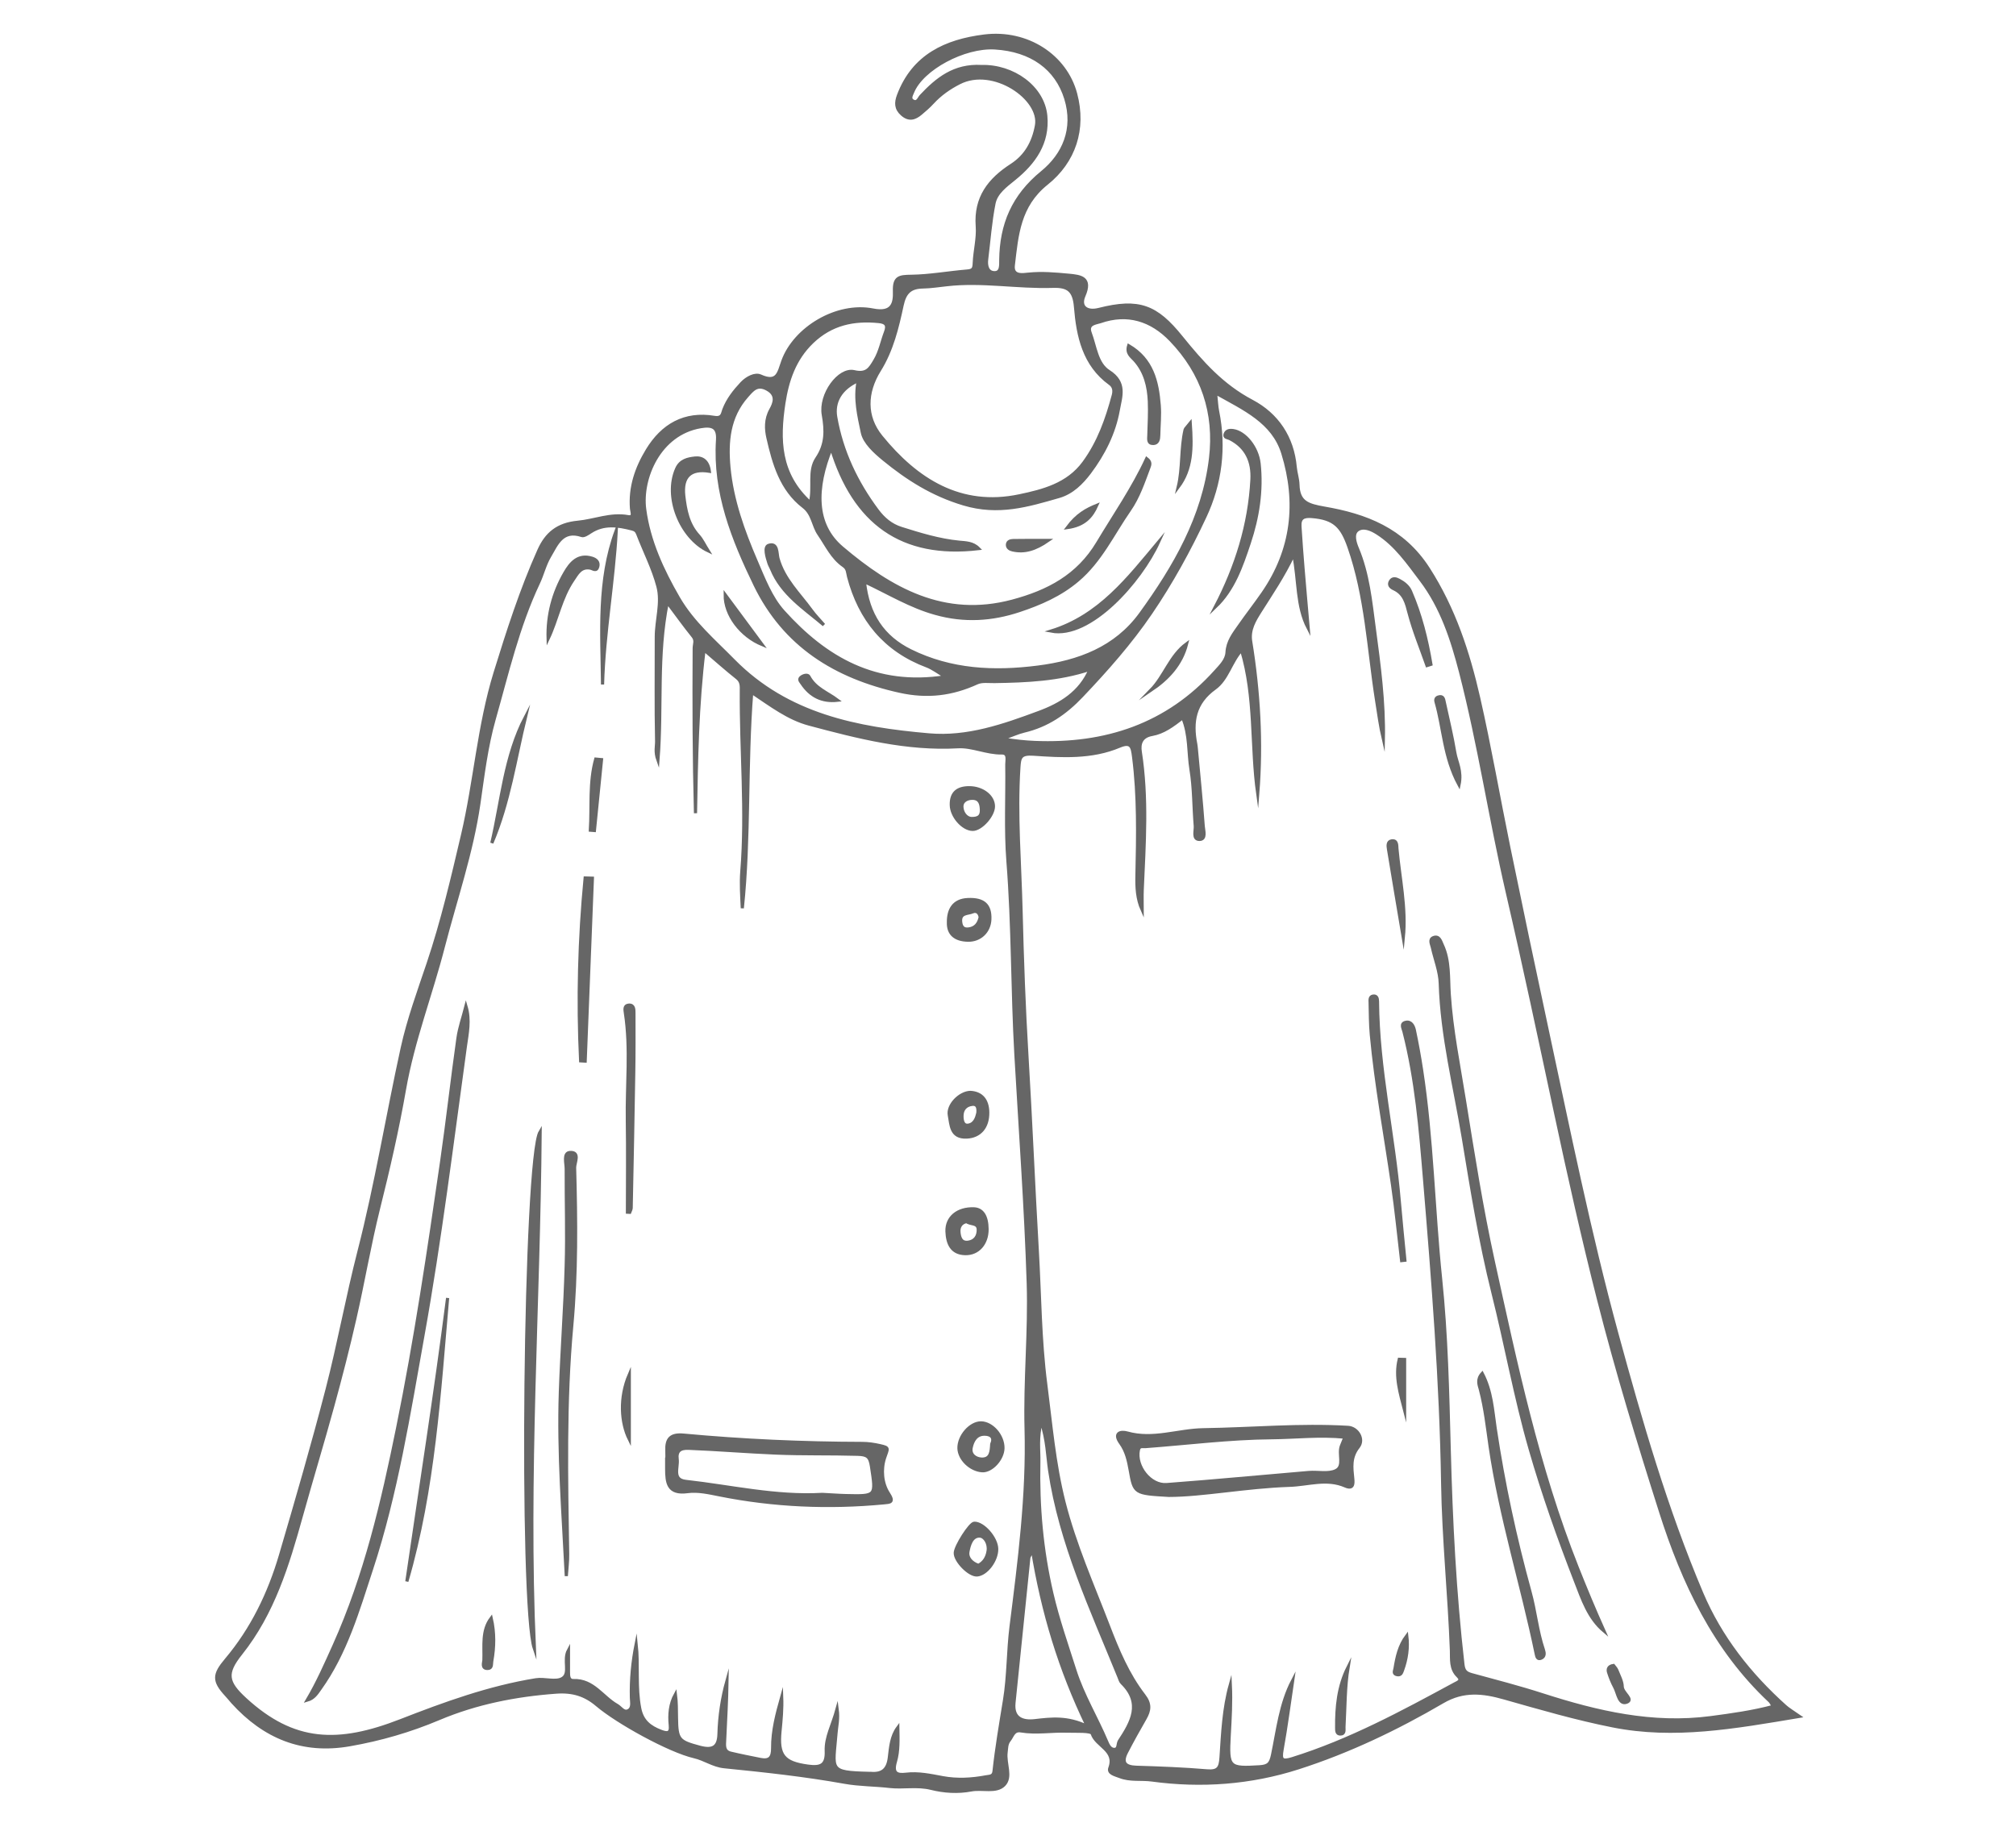 <?xml version="1.0" encoding="utf-8"?>
<!-- Generator: Adobe Illustrator 16.0.0, SVG Export Plug-In . SVG Version: 6.00 Build 0)  -->
<!DOCTYPE svg PUBLIC "-//W3C//DTD SVG 1.1//EN" "http://www.w3.org/Graphics/SVG/1.1/DTD/svg11.dtd">
<svg version="1.1" id="Calque_1" xmlns="http://www.w3.org/2000/svg" xmlns:xlink="http://www.w3.org/1999/xlink" x="0px" y="0px"
	 width="160px" height="145px" viewBox="0 0 160 145" enable-background="new 0 0 160 145" xml:space="preserve">
<g opacity="0.6">
	<path stroke="#000000" stroke-width="0.25" stroke-miterlimit="10" d="M142.805,136.242c-5.194,0.871-9.928,1.719-14.795,0.756
		c-2.924-0.579-5.773-1.411-8.633-2.221c-1.675-0.476-3.22-0.657-4.873,0.308c-3.64,2.128-7.451,3.954-11.473,5.243
		c-3.771,1.208-7.68,1.497-11.617,0.963c-0.847-0.115-1.718,0.052-2.541-0.271c-0.355-0.14-0.943-0.252-0.79-0.676
		c0.525-1.424-1.079-1.729-1.399-2.727c-0.082-0.256-1.291-0.18-1.984-0.202c-1.227-0.046-2.454,0.185-3.682-0.021
		c-0.583-0.097-0.66,0.435-0.915,0.744c-0.235,0.291-0.211,0.633-0.255,0.971c-0.111,0.875,0.464,1.941-0.168,2.576
		c-0.617,0.619-1.721,0.229-2.601,0.396c-1.055,0.198-2.127,0.136-3.186-0.127c-1.083-0.272-2.224-0.032-3.259-0.147
		c-1.197-0.141-2.419-0.123-3.606-0.337c-3.167-0.569-6.362-0.913-9.561-1.233c-0.87-0.09-1.542-0.602-2.367-0.793
		c-2.005-0.465-6.118-2.75-7.714-4.108c-0.941-0.799-1.923-1.115-3.243-1.019c-3.227,0.234-6.352,0.854-9.31,2.102
		c-2.294,0.969-4.633,1.645-7.076,2.073c-3.763,0.661-6.787-0.609-9.292-3.367c-0.172-0.188-0.327-0.396-0.502-0.579
		c-1.049-1.133-0.993-1.632-0.01-2.799c2.058-2.439,3.422-5.271,4.315-8.313c1.284-4.373,2.556-8.754,3.698-13.162
		c0.938-3.629,1.601-7.332,2.534-10.961c1.37-5.332,2.247-10.767,3.426-16.136c0.501-2.278,1.316-4.493,2.062-6.711
		c1.123-3.344,1.923-6.775,2.726-10.195c0.998-4.262,1.285-8.671,2.586-12.883c1.014-3.285,2.064-6.558,3.469-9.7
		c0.586-1.311,1.468-2.079,3.098-2.231c1.313-0.123,2.584-0.696,3.978-0.444c0.518,0.093,0.292-0.389,0.274-0.642
		c-0.134-1.693,0.391-3.218,1.247-4.627c1.207-1.994,2.968-3.007,5.332-2.61c0.648,0.106,0.635-0.322,0.748-0.61
		c0.312-0.816,0.833-1.472,1.419-2.099c0.421-0.449,1.067-0.767,1.486-0.579c1.371,0.62,1.452-0.273,1.781-1.181
		c0.946-2.609,4.288-4.62,7.154-4.053c1.568,0.311,1.731-0.558,1.702-1.484c-0.039-1.121,0.375-1.183,1.318-1.194
		c1.489-0.019,2.978-0.297,4.468-0.419c0.46-0.037,0.531-0.199,0.547-0.63c0.039-0.978,0.312-1.963,0.24-2.927
		c-0.167-2.264,0.947-3.697,2.726-4.845c1.122-0.725,1.73-1.802,1.973-3.15c0.386-2.133-3.429-4.768-6.123-3.389
		c-0.798,0.406-1.517,0.91-2.128,1.574c-0.286,0.311-0.61,0.594-0.937,0.866c-0.464,0.391-0.928,0.545-1.474,0.064
		c-0.515-0.449-0.503-0.938-0.292-1.5c1.181-3.15,3.748-4.333,6.817-4.715c3.405-0.422,6.445,1.583,7.243,4.58
		c0.748,2.814-0.117,5.382-2.299,7.125c-2.21,1.769-2.36,4.1-2.645,6.487c-0.11,0.917,0.774,0.752,1.202,0.71
		c1.077-0.11,2.136-0.014,3.195,0.085c0.942,0.087,1.829,0.192,1.207,1.625c-0.384,0.888,0.228,1.334,1.187,1.091
		c3.186-0.808,4.557-0.258,6.532,2.19c1.647,2.037,3.255,3.851,5.608,5.092c2.003,1.057,3.234,2.873,3.443,5.24
		c0.045,0.467,0.205,0.927,0.217,1.392c0.037,1.397,0.789,1.627,2.088,1.855c3.279,0.568,6.238,1.673,8.252,4.802
		c2.053,3.197,3.176,6.656,3.998,10.254c0.896,3.937,1.582,7.92,2.394,11.875c0.987,4.796,1.991,9.591,3.021,14.38
		c1.736,8.082,3.367,16.187,5.543,24.176c1.908,7.004,3.914,13.965,6.75,20.654c1.482,3.496,3.805,6.447,6.635,8.981
		C141.948,135.684,142.251,135.854,142.805,136.242z M66.44,135.648c0.107,0.811-0.046,1.348-0.086,1.894
		c-0.235,2.956-0.664,3.147,2.604,3.224c0.043,0,0.086-0.007,0.126-0.002c0.934,0.09,1.387-0.295,1.5-1.261
		c0.096-0.81,0.156-1.673,0.672-2.37c0.017,0.918,0.057,1.846-0.188,2.688c-0.269,0.916,0.078,1.105,0.827,1.016
		c1.001-0.121,1.956,0.091,2.922,0.271c1.145,0.211,2.293,0.148,3.435-0.066c0.284-0.053,0.594-0.012,0.64-0.449
		c0.202-1.884,0.526-3.75,0.829-5.617c0.317-1.929,0.278-3.912,0.522-5.857c0.658-5.215,1.333-10.414,1.194-15.699
		c-0.103-3.854,0.292-7.725,0.17-11.572c-0.194-6.046-0.634-12.084-0.979-18.125c-0.291-5.113-0.226-10.238-0.632-15.351
		c-0.199-2.55-0.055-5.125-0.091-7.688c-0.005-0.333,0.174-0.926-0.396-0.916c-1.199,0.023-2.346-0.556-3.466-0.493
		c-4.085,0.233-7.948-0.765-11.821-1.798c-1.656-0.441-3.003-1.479-4.563-2.519c-0.457,5.851-0.159,11.515-0.746,17.135
		c-0.046-0.982-0.114-1.969-0.036-2.946c0.383-4.77-0.075-9.537-0.042-14.303c0.004-0.381,0.035-0.743-0.34-1.039
		c-0.845-0.67-1.652-1.393-2.618-2.217c-0.543,4.443-0.604,8.702-0.679,12.962c-0.118-4.372-0.13-8.736-0.102-13.099
		c0.004-0.33,0.17-0.614-0.095-0.941c-0.657-0.813-1.265-1.662-2.041-2.697c-0.854,4.235-0.41,8.273-0.741,12.531
		c-0.242-0.676-0.098-1.112-0.106-1.512c-0.062-2.754-0.019-5.508-0.026-8.261c-0.002-1.348,0.474-2.719,0.131-4.022
		c-0.375-1.43-1.073-2.772-1.604-4.164c-0.092-0.233-0.204-0.334-0.433-0.392c-1.137-0.294-2.256-0.468-3.326,0.238
		c-0.208,0.135-0.501,0.337-0.678,0.279c-1.563-0.521-2,0.712-2.561,1.656c-0.386,0.654-0.561,1.432-0.891,2.125
		c-1.627,3.447-2.471,7.144-3.503,10.784c-0.626,2.208-0.892,4.473-1.22,6.738c-0.563,3.871-1.846,7.575-2.822,11.35
		c-0.974,3.782-2.4,7.433-3.079,11.312c-0.553,3.168-1.275,6.314-2.058,9.443c-0.72,2.885-1.213,5.828-1.876,8.732
		c-0.527,2.319-1.121,4.627-1.75,6.922c-0.805,2.938-1.694,5.857-2.511,8.794c-1.076,3.864-2.229,7.68-4.795,10.899
		c-1.236,1.553-1.137,2.252,0.361,3.623c3.837,3.518,7.351,3.635,12.331,1.694c3.504-1.367,7.005-2.64,10.722-3.244
		c0.7-0.114,1.583,0.216,2.112-0.104c0.666-0.401,0.049-1.441,0.48-2.248c0,0.658,0,1.197-0.001,1.736
		c0,0.309,0.006,0.692,0.4,0.678c1.573-0.06,2.3,1.319,3.454,1.969c0.286,0.16,0.521,0.589,0.869,0.433
		c0.416-0.188,0.279-0.687,0.272-1.038c-0.038-1.443,0.101-2.861,0.38-4.271c0.182,1.706-0.051,3.417,0.28,5.118
		c0.2,1.014,0.812,1.481,1.678,1.813c0.502,0.192,0.815,0.206,0.747-0.481c-0.086-0.848-0.019-1.68,0.41-2.461
		c0.081,0.623,0.075,1.246,0.083,1.867c0.022,1.766,0.175,1.891,1.854,2.344c1.018,0.272,1.49,0.006,1.518-1.051
		c0.039-1.436,0.252-2.852,0.639-4.242c-0.025,1.574-0.115,3.142-0.187,4.711c-0.019,0.42-0.102,0.912,0.475,1.051
		c0.786,0.188,1.58,0.344,2.373,0.502c0.718,0.141,0.963-0.154,0.959-0.895c-0.012-1.392,0.346-2.732,0.72-4.063
		c0.036,0.909-0.045,1.803-0.133,2.69c-0.199,1.963,0.299,2.535,2.216,2.797c1.021,0.14,1.496-0.059,1.452-1.209
		C65.529,137.917,66.083,136.952,66.44,135.648z M102.592,133.395c-0.274,1.832-0.512,3.672-0.841,5.494
		c-0.147,0.822,0.005,0.959,0.812,0.711c4.555-1.42,8.716-3.674,12.881-5.931c0.255-0.137,0.641-0.258,0.265-0.621
		c-0.602-0.577-0.493-1.338-0.516-2.026c-0.164-4.435-0.627-8.848-0.697-13.291c-0.127-8.082-0.772-16.139-1.442-24.188
		c-0.324-3.913-0.649-7.835-1.629-11.662c-0.074-0.286-0.289-0.634,0.146-0.731c0.413-0.096,0.607,0.289,0.678,0.613
		c0.219,1.039,0.41,2.086,0.57,3.133c0.845,5.496,0.938,11.059,1.511,16.576c0.47,4.512,0.568,9.043,0.687,13.567
		c0.147,5.704,0.434,11.392,1.086,17.063c0.059,0.531,0.233,0.701,0.688,0.828c1.889,0.516,3.789,1.006,5.651,1.607
		c4.334,1.396,8.702,2.414,13.313,1.809c1.662-0.219,3.313-0.447,4.984-0.891c-0.137-0.215-0.186-0.34-0.277-0.426
		c-4.406-4.133-6.877-9.393-8.666-15.021c-1.771-5.568-3.473-11.156-4.916-16.824c-1.25-4.91-2.351-9.847-3.41-14.8
		c-1.256-5.873-2.498-11.752-3.854-17.604c-1.333-5.774-2.207-11.651-3.688-17.4c-0.679-2.622-1.498-5.159-3.146-7.335
		c-1.029-1.358-2.003-2.792-3.483-3.732c-0.478-0.304-1.106-0.579-1.563-0.242c-0.428,0.32-0.189,1.032-0.02,1.437
		c0.862,2.044,1.064,4.214,1.352,6.362c0.391,2.919,0.785,5.846,0.723,8.813c-0.24-1.032-0.377-2.077-0.542-3.115
		c-0.641-4.07-0.81-8.218-2.19-12.159c-0.57-1.622-1.156-2.262-2.938-2.408c-0.67-0.057-0.994,0.112-0.95,0.793
		c0.069,1.106,0.152,2.212,0.243,3.314c0.129,1.586,0.272,3.17,0.41,4.757c-0.917-1.774-0.729-3.744-1.151-5.856
		c-0.837,1.756-1.779,3.123-2.664,4.529c-0.438,0.696-0.9,1.44-0.75,2.371c0.647,3.997,0.885,8.014,0.561,12.104
		c-0.533-3.793-0.146-7.651-1.285-11.417c-0.861,0.963-1.125,2.32-2.118,3.033c-1.62,1.162-1.864,2.669-1.516,4.44
		c0.022,0.125,0.036,0.253,0.047,0.381c0.188,2.038,0.396,4.077,0.545,6.117c0.026,0.367,0.248,1.06-0.295,1.065
		c-0.558,0.005-0.304-0.687-0.335-1.071c-0.126-1.49-0.098-3.002-0.338-4.47c-0.221-1.345-0.084-2.763-0.66-4.123
		c-0.787,0.629-1.546,1.175-2.422,1.328c-0.906,0.157-1.039,0.779-0.946,1.378c0.569,3.65,0.317,7.302,0.155,10.955
		c-0.022,0.536-0.001,1.073-0.001,1.608c-0.405-0.904-0.438-1.817-0.417-2.74c0.068-3.155,0.134-6.308-0.27-9.452
		c-0.099-0.742-0.173-1.212-1.125-0.81c-2.193,0.923-4.533,0.786-6.822,0.629c-1.022-0.068-1.104,0.242-1.154,1.061
		c-0.244,3.784,0.081,7.563,0.173,11.334c0.094,3.851,0.234,7.716,0.467,11.565c0.309,5.121,0.52,10.246,0.817,15.367
		c0.209,3.57,0.215,7.156,0.678,10.711c0.403,3.115,0.663,6.248,1.439,9.318c0.863,3.399,2.277,6.58,3.527,9.831
		c0.742,1.937,1.549,3.866,2.823,5.519c0.537,0.691,0.457,1.197,0.091,1.84c-0.507,0.888-1.01,1.777-1.477,2.688
		c-0.414,0.81-0.119,1.155,0.781,1.184c1.875,0.057,3.748,0.127,5.617,0.285c0.889,0.074,1.055-0.248,1.107-1.058
		c0.128-1.938,0.21-3.888,0.74-5.782c0.066,1.355-0.014,2.701-0.09,4.045c-0.142,2.537-0.03,2.623,2.418,2.472
		c0.678-0.046,0.873-0.238,1.02-0.94C101.41,137.313,101.623,135.254,102.592,133.395z M68.605,46.173
		c0.276,2.622,1.477,4.406,3.662,5.484c3.213,1.583,6.606,1.744,10.098,1.299c3.263-0.414,6.187-1.51,8.166-4.24
		c2.692-3.714,4.987-7.657,5.544-12.335c0.43-3.605-0.637-6.777-3.154-9.392c-1.541-1.6-3.438-2.211-5.604-1.452
		c-0.315,0.109-1.077,0.141-0.796,0.89c0.404,1.068,0.514,2.444,1.472,3.053c1.394,0.886,0.956,1.973,0.759,3.07
		c-0.33,1.84-1.167,3.484-2.273,4.959c-0.625,0.826-1.385,1.596-2.439,1.9c-2.471,0.711-4.795,1.419-7.56,0.592
		c-2.487-0.744-4.465-2.007-6.364-3.563c-0.689-0.568-1.514-1.315-1.676-2.103c-0.271-1.313-0.618-2.664-0.324-4.126
		c-1.396,0.614-1.997,1.7-1.79,2.895c0.479,2.747,1.642,5.182,3.293,7.402c0.494,0.664,1.094,1.184,1.906,1.438
		c1.506,0.475,3.009,0.938,4.597,1.094c0.507,0.052,1.085,0.036,1.548,0.51c-6.094,0.709-9.876-2.035-11.694-7.986
		c-1.306,3.205-1.33,6.077,0.844,7.917c3.87,3.283,8.101,5.688,13.526,4.24c2.821-0.754,5.19-1.984,6.77-4.617
		c1.322-2.21,2.795-4.328,3.891-6.696c0.344,0.264,0.262,0.481,0.166,0.732c-0.435,1.153-0.828,2.337-1.533,3.348
		c-1.318,1.896-2.289,4.033-4.123,5.579c-1.381,1.167-2.978,1.854-4.62,2.401c-2.165,0.718-4.357,0.868-6.658,0.222
		C72.266,48.141,70.573,47.097,68.605,46.173z M75.157,22.597c-0.636,0.065-1.271,0.171-1.908,0.182
		c-0.995,0.016-1.437,0.429-1.655,1.458c-0.38,1.773-0.81,3.56-1.792,5.14c-1.111,1.783-1.162,3.691,0.125,5.277
		c2.801,3.447,6.305,5.689,10.98,4.704c1.865-0.393,3.83-0.885,5.11-2.63c1.187-1.619,1.83-3.45,2.34-5.349
		c0.086-0.325,0.078-0.68-0.26-0.924c-2.074-1.499-2.551-3.781-2.739-6.081c-0.107-1.32-0.587-1.686-1.8-1.646
		C80.759,22.821,77.966,22.278,75.157,22.597z M86.523,53.123c-2.504,0.83-5.046,0.937-7.598,0.977
		c-0.467,0.007-0.987-0.075-1.383,0.104c-1.981,0.906-3.93,1.152-6.127,0.667c-5.124-1.132-9.16-3.645-11.487-8.439
		c-1.753-3.616-3.249-7.343-2.98-11.502c0.066-1.026-0.404-1.22-1.341-1.061c-3.303,0.558-4.758,4.114-4.444,6.54
		c0.331,2.53,1.402,4.849,2.684,7.062c1.133,1.953,2.823,3.388,4.373,4.966c4.281,4.342,9.804,5.401,15.513,5.897
		c3.052,0.266,5.914-0.737,8.724-1.781C84.186,55.913,85.727,54.985,86.523,53.123z M96.473,31.189
		c0.074,0.693,0.084,1.077,0.16,1.447c0.588,2.905,0.226,5.751-1.004,8.377c-1.24,2.651-2.666,5.251-4.313,7.666
		c-1.596,2.343-3.49,4.485-5.462,6.561c-1.321,1.394-2.744,2.357-4.579,2.793c-0.5,0.119-0.974,0.342-1.767,0.629
		c0.711,0.093,1.084,0.149,1.46,0.188c0.382,0.04,0.764,0.07,1.146,0.085c5.611,0.233,10.512-1.361,14.354-5.634
		c0.396-0.441,0.879-0.902,0.914-1.512c0.045-0.861,0.527-1.47,0.976-2.112c0.608-0.874,1.268-1.713,1.872-2.588
		c2.377-3.438,2.791-7.201,1.582-11.113C101.041,33.485,98.768,32.475,96.473,31.189z M75.044,53.719
		c-0.618-0.364-1.022-0.683-1.48-0.856c-3.344-1.255-5.326-3.702-6.218-7.09c-0.086-0.328-0.053-0.633-0.393-0.864
		c-0.908-0.622-1.348-1.621-1.951-2.496c-0.482-0.696-0.479-1.616-1.231-2.193c-1.774-1.363-2.354-3.412-2.82-5.455
		c-0.162-0.695-0.2-1.48,0.219-2.233c0.277-0.496,0.563-1.175-0.282-1.637c-0.806-0.446-1.182,0.075-1.608,0.552
		c-1.451,1.633-1.614,3.619-1.428,5.645c0.244,2.602,1.125,5.05,2.148,7.428c0.602,1.4,1.176,2.922,2.168,4.021
		C65.495,52.236,69.49,54.595,75.044,53.719z M82.635,112.833c-0.333,1.292-0.168,2.267-0.188,3.222
		c-0.076,3.514,0.23,6.993,1.03,10.418c0.482,2.074,1.186,4.084,1.832,6.114c0.633,1.985,1.716,3.752,2.517,5.649
		c0.117,0.281,0.267,0.604,0.575,0.629c0.412,0.027,0.289-0.44,0.436-0.664c0.977-1.486,1.854-3.001,0.203-4.617
		c-0.115-0.111-0.163-0.299-0.227-0.456c-2.174-5.356-4.648-10.604-5.508-16.413C83.133,115.544,83.124,114.313,82.635,112.833z
		 M64.315,39.906c0.303-1.277-0.16-2.525,0.511-3.519c0.751-1.109,0.738-2.197,0.516-3.461c-0.283-1.606,1.242-3.702,2.446-3.422
		c0.995,0.234,1.256-0.232,1.646-0.888c0.424-0.708,0.558-1.503,0.843-2.247c0.223-0.581,0.021-0.789-0.526-0.845
		c-1.995-0.201-3.778,0.173-5.296,1.629c-1.404,1.35-1.968,3.044-2.246,4.867C61.777,34.875,61.81,37.637,64.315,39.906z
		 M77.884,5.279c2.515-0.071,4.902,1.641,5.115,3.917c0.202,2.148-0.914,3.721-2.512,5.008c-0.667,0.542-1.43,1.088-1.599,1.942
		c-0.292,1.46-0.396,2.956-0.581,4.439c-0.064,0.518,0.061,1.054,0.62,1.061c0.553,0.007,0.493-0.604,0.499-0.998
		c0.031-2.829,0.982-5.09,3.284-6.968c1.712-1.396,2.617-3.443,1.878-5.853c-0.736-2.394-2.721-3.848-5.631-4.023
		c-2.439-0.145-5.776,1.649-6.526,3.504C72.334,7.546,72.158,7.828,72.429,8c0.383,0.241,0.493-0.192,0.674-0.385
		C74.36,6.278,75.724,5.159,77.884,5.279z M86.303,137.043c-2.205-4.572-3.543-9.037-4.358-13.979
		c-0.223,0.441-0.285,0.518-0.292,0.597c-0.396,3.835-0.79,7.67-1.179,11.507c-0.125,1.25,0.689,1.525,1.654,1.416
		C83.432,136.434,84.715,136.273,86.303,137.043z"/>
	<path stroke="#000000" stroke-width="0.25" stroke-miterlimit="10" d="M52.927,115.949c0-0.26,0.01-0.514-0.001-0.77
		c-0.046-0.947,0.274-1.359,1.333-1.261c4.717,0.438,9.445,0.647,14.18,0.659c0.466,0.001,0.94,0.072,1.396,0.175
		c0.775,0.174,0.621,0.201,0.367,0.979c-0.296,0.914-0.208,2.021,0.313,2.817c0.467,0.716,0.11,0.696-0.347,0.742
		c-4.383,0.415-8.737,0.233-13.062-0.631c-0.833-0.167-1.716-0.369-2.536-0.257c-1.57,0.212-1.656-0.715-1.66-1.815
		c-0.001-0.215,0-0.428,0-0.642C52.915,115.949,52.92,115.949,52.927,115.949z M65.266,118.621c0.59,0.029,1.23,0.08,1.869,0.096
		c2.441,0.055,2.389,0.061,2.029-2.324c-0.117-0.772-0.334-0.933-1.098-0.955c-2.177-0.064-4.354-0.006-6.529-0.099
		c-2.299-0.096-4.595-0.287-6.894-0.377c-0.683-0.026-0.982,0.229-0.898,0.875c0.084,0.638-0.433,1.628,0.683,1.753
		C58.018,117.99,61.568,118.833,65.266,118.621z"/>
	<path stroke="#000000" stroke-width="0.25" stroke-miterlimit="10" d="M36.981,79.876c0.329,1.116,0.096,2.151-0.049,3.2
		c-1.058,7.652-1.999,15.324-3.365,22.929c-1.121,6.242-2.108,12.54-4.09,18.577c-1.065,3.244-2.025,6.604-4.067,9.458
		c-0.26,0.364-0.495,0.765-1.028,0.917c0.832-1.41,1.484-2.893,2.15-4.373c2.478-5.52,3.829-11.346,5.026-17.23
		c1.429-7.019,2.472-14.101,3.498-21.186c0.468-3.245,0.83-6.511,1.29-9.76C36.468,81.551,36.766,80.719,36.981,79.876z"/>
	<path stroke="#000000" stroke-width="0.25" stroke-miterlimit="10" d="M42.869,89.835c-0.111,13.785-1.067,27.229-0.459,41.03
		C41.271,127.507,41.63,91.912,42.869,89.835z"/>
	<path stroke="#000000" stroke-width="0.25" stroke-miterlimit="10" d="M44.945,125.104c-0.243-4.894-0.638-9.762-0.471-14.636
		c0.115-3.329,0.371-6.655,0.463-9.985c0.078-2.559-0.01-5.123,0.001-7.688c0.005-0.464-0.255-1.29,0.311-1.314
		c0.814-0.039,0.343,0.813,0.354,1.211c0.115,4.181,0.159,8.375-0.224,12.533c-0.558,6.053-0.423,12.103-0.327,18.157
		C45.061,123.954,44.982,124.529,44.945,125.104z"/>
	<path stroke="#000000" stroke-width="0.25" stroke-miterlimit="10" d="M35.525,103.032c-0.666,7.551-1.097,15.149-3.236,22.5
		C33.381,118.037,34.563,110.557,35.525,103.032z"/>
	<path stroke="#000000" stroke-width="0.25" stroke-miterlimit="10" d="M46.081,84.204c-0.23-4.851-0.105-9.688,0.359-14.513
		c0.191,0.005,0.381,0.011,0.575,0.018c-0.193,4.837-0.383,9.678-0.573,14.518C46.322,84.219,46.202,84.209,46.081,84.204z"/>
	<path stroke="#000000" stroke-width="0.25" stroke-miterlimit="10" d="M49.796,96.219c0-2.421,0.032-4.838-0.007-7.259
		c-0.049-2.854,0.279-5.718-0.157-8.567c-0.037-0.252-0.093-0.572,0.257-0.606c0.431-0.041,0.422,0.342,0.424,0.626
		c0.003,1.58,0.011,3.163-0.017,4.744c-0.056,3.576-0.131,7.154-0.203,10.732c-0.003,0.115-0.077,0.227-0.117,0.34
		C49.916,96.225,49.855,96.221,49.796,96.219z"/>
	<path stroke="#000000" stroke-width="0.25" stroke-miterlimit="10" d="M79.6,114.954c-0.014,0.869-0.913,1.842-1.655,1.791
		c-0.925-0.063-1.814-0.925-1.838-1.783c-0.022-0.961,0.901-2.022,1.752-2.017C78.741,112.956,79.614,113.964,79.6,114.954z
		 M78.709,114.633c0.235-0.533-0.055-0.785-0.562-0.791c-0.672-0.008-0.954,0.52-1.068,1.059c-0.125,0.576,0.347,0.893,0.808,0.918
		C78.65,115.854,78.67,115.219,78.709,114.633z"/>
	<path stroke="#000000" stroke-width="0.25" stroke-miterlimit="10" d="M75.271,73.229c-0.015-1.041,0.427-1.765,1.512-1.822
		c1.303-0.068,1.824,0.449,1.777,1.576c-0.041,0.968-0.78,1.67-1.744,1.648C75.785,74.607,75.248,74.12,75.271,73.229z
		 M77.792,72.814c-0.048-0.359-0.288-0.566-0.604-0.43c-0.368,0.16-1.005,0.051-0.948,0.767c0.034,0.406,0.202,0.646,0.635,0.59
		C77.413,73.673,77.678,73.32,77.792,72.814z"/>
	<path stroke="#000000" stroke-width="0.25" stroke-miterlimit="10" d="M78.339,97.573c0.007,1.124-0.698,1.968-1.745,1.938
		c-1.091-0.028-1.4-0.829-1.438-1.757c-0.041-1.115,0.849-1.845,2.138-1.799C77.967,95.979,78.332,96.542,78.339,97.573z
		 M76.715,96.963c-0.487,0.096-0.642,0.473-0.608,0.844c0.036,0.392,0.149,0.883,0.741,0.797c0.545-0.08,0.795-0.487,0.791-0.985
		C77.634,97.02,77.002,97.217,76.715,96.963z"/>
	<path stroke="#000000" stroke-width="0.25" stroke-miterlimit="10" d="M77.018,86.711c0.913,0.053,1.356,0.639,1.375,1.568
		c0.023,1.207-0.631,1.929-1.666,1.979c-1.277,0.059-1.237-0.979-1.383-1.725C75.185,87.734,76.172,86.725,77.018,86.711z
		 M77.609,88.338c0.038-0.422-0.046-0.719-0.443-0.678c-0.536,0.058-0.825,0.415-0.818,0.951c0.001,0.337,0.085,0.785,0.521,0.701
		C77.371,89.217,77.523,88.719,77.609,88.338z"/>
	<path stroke="#000000" stroke-width="0.25" stroke-miterlimit="10" d="M48.909,42.109c-0.219,4.09-0.974,8.125-1.088,12.225
		C47.776,50.221,47.447,46.079,48.909,42.109z"/>
	<path stroke="#000000" stroke-width="0.25" stroke-miterlimit="10" d="M79.104,122.95c0.015,0.918-0.825,2.021-1.566,2.067
		c-0.616,0.037-1.745-1.113-1.723-1.756c0.018-0.525,1.172-2.334,1.501-2.349C78.032,120.878,79.094,122.089,79.104,122.95z
		 M77.651,124.259c0.431-0.224,0.686-0.606,0.769-1.14c0.096-0.592-0.255-1.174-0.666-1.189c-0.644-0.021-0.844,0.73-0.937,1.254
		C76.739,123.633,77.068,124.052,77.651,124.259z"/>
	<path stroke="#000000" stroke-width="0.25" stroke-miterlimit="10" d="M75.499,63.896c-0.021-0.975,0.505-1.369,1.426-1.369
		c1.029-0.001,1.907,0.658,1.92,1.464c0.012,0.74-0.986,1.854-1.651,1.844C76.413,65.824,75.511,64.792,75.499,63.896z
		 M77.048,64.968c0.674,0.037,0.857-0.24,0.84-0.696c-0.016-0.454-0.122-0.883-0.672-0.904c-0.455-0.019-0.898,0.21-0.874,0.693
		C76.364,64.522,76.672,64.922,77.048,64.968z"/>
	<path stroke="#000000" stroke-width="0.25" stroke-miterlimit="10" d="M41.708,56.891c-0.824,3.37-1.305,6.824-2.674,10.027
		C39.822,63.542,40.074,60.022,41.708,56.891z"/>
	<path stroke="#000000" stroke-width="0.25" stroke-miterlimit="10" d="M43.5,50.708c-0.057-1.884,0.407-3.64,1.336-5.239
		c0.446-0.775,1.05-1.506,2.162-1.154c0.32,0.102,0.539,0.305,0.445,0.663c-0.109,0.413-0.376,0.156-0.601,0.115
		c-0.758-0.135-1.036,0.46-1.366,0.943C44.505,47.46,44.228,49.174,43.5,50.708z"/>
	<path stroke="#000000" stroke-width="0.25" stroke-miterlimit="10" d="M49.944,109.109c0,1.779,0,3.561,0,5.137
		C49.295,112.936,49.151,110.959,49.944,109.109z"/>
	<path stroke="#000000" stroke-width="0.25" stroke-miterlimit="10" d="M46.855,65.9c0.118-1.883-0.09-3.797,0.424-5.644
		c0.153,0.014,0.31,0.026,0.461,0.041c-0.188,1.876-0.378,3.754-0.565,5.628C47.069,65.918,46.961,65.909,46.855,65.9z"/>
	<path stroke="#000000" stroke-width="0.25" stroke-miterlimit="10" d="M38.985,128.445c0.265,1.16,0.245,2.285,0.044,3.41
		c-0.045,0.24,0.039,0.576-0.322,0.584c-0.508,0.013-0.306-0.48-0.301-0.66C38.447,130.645,38.231,129.45,38.985,128.445z"/>
	<path stroke="#000000" stroke-width="0.25" stroke-miterlimit="10" d="M92.758,118.701c-2.729-0.159-2.732-0.157-3.056-1.989
		c-0.134-0.762-0.302-1.521-0.757-2.149c-0.589-0.809-0.012-0.965,0.523-0.813c2.051,0.579,4.019-0.229,6.03-0.26
		c3.831-0.057,7.655-0.415,11.492-0.188c0.74,0.042,1.298,0.942,0.812,1.558c-0.648,0.815-0.53,1.644-0.439,2.521
		c0.049,0.459-0.001,0.831-0.594,0.573c-1.471-0.643-2.944-0.1-4.418-0.053C98.864,118.018,95.415,118.702,92.758,118.701z
		 M106.741,114.079c-2.037-0.199-3.926,0.03-5.806,0.046c-3.346,0.027-6.684,0.455-10.023,0.703c-0.25,0.02-0.492-0.098-0.568,0.288
		c-0.252,1.276,0.942,2.825,2.244,2.728c3.762-0.281,7.522-0.644,11.284-0.961c0.724-0.061,1.554,0.146,2.151-0.146
		c0.709-0.348,0.183-1.315,0.439-1.963C106.539,114.579,106.619,114.385,106.741,114.079z"/>
	<path stroke="#000000" stroke-width="0.25" stroke-miterlimit="10" d="M127.297,129.463c-1.224-1.039-1.707-2.533-2.244-3.912
		c-1.34-3.453-2.578-6.945-3.607-10.514c-1.18-4.1-1.921-8.294-2.958-12.42c-1.015-4.055-1.672-8.176-2.351-12.286
		c-0.672-4.07-1.705-8.097-1.83-12.259c-0.026-0.961-0.416-1.91-0.627-2.867c-0.062-0.271-0.272-0.646,0.1-0.784
		c0.447-0.16,0.553,0.3,0.689,0.591c0.58,1.244,0.463,2.614,0.551,3.915c0.187,2.821,0.746,5.573,1.193,8.349
		c0.691,4.293,1.365,8.596,2.299,12.84c1.802,8.191,3.531,16.408,6.645,24.257C125.836,126.087,126.54,127.777,127.297,129.463z"/>
	<path stroke="#000000" stroke-width="0.25" stroke-miterlimit="10" d="M117.637,109.021c0.739,1.416,0.813,2.91,1.026,4.346
		c0.658,4.392,1.585,8.714,2.767,12.994c0.418,1.51,0.557,3.099,1.063,4.6c0.084,0.248,0.115,0.536-0.182,0.662
		c-0.297,0.128-0.346-0.135-0.389-0.34c-1.137-5.504-2.838-10.881-3.656-16.455c-0.219-1.518-0.383-3.041-0.775-4.53
		C117.389,109.927,117.201,109.491,117.637,109.021z"/>
	<path stroke="#000000" stroke-width="0.25" stroke-miterlimit="10" d="M111.239,100.061c-0.235-2.008-0.433-4.021-0.722-6.021
		c-0.572-3.966-1.314-7.912-1.682-11.909c-0.078-0.848-0.074-1.702-0.095-2.556c-0.005-0.199-0.042-0.469,0.242-0.508
		c0.276-0.039,0.342,0.176,0.343,0.412c0.04,5.351,1.279,10.567,1.729,15.873c0.131,1.563,0.295,3.121,0.445,4.681
		C111.413,100.041,111.327,100.05,111.239,100.061z"/>
	<path stroke="#000000" stroke-width="0.25" stroke-miterlimit="10" d="M113.256,52.83c-0.483-1.377-1.043-2.733-1.416-4.141
		c-0.215-0.82-0.379-1.569-1.219-1.954c-0.266-0.123-0.439-0.313-0.268-0.599c0.17-0.28,0.433-0.208,0.677-0.079
		c0.39,0.206,0.741,0.484,0.912,0.876c0.81,1.863,1.289,3.814,1.624,5.8C113.465,52.766,113.36,52.798,113.256,52.83z"/>
	<path stroke="#000000" stroke-width="0.25" stroke-miterlimit="10" d="M115.795,62.3c-1.193-2.213-1.217-4.478-1.822-6.58
		c-0.058-0.205,0.002-0.338,0.19-0.395c0.39-0.119,0.412,0.2,0.464,0.432c0.29,1.33,0.613,2.654,0.836,3.996
		C115.59,60.5,116.028,61.193,115.795,62.3z"/>
	<path stroke="#000000" stroke-width="0.25" stroke-miterlimit="10" d="M111.375,74.438c-0.395-2.347-0.795-4.692-1.179-7.042
		c-0.038-0.233-0.084-0.587,0.235-0.644c0.466-0.086,0.414,0.372,0.436,0.613C111.079,69.713,111.609,72.033,111.375,74.438z"/>
	<path stroke="#000000" stroke-width="0.25" stroke-miterlimit="10" d="M106.991,132.332c-0.258,1.564-0.239,3.16-0.327,4.745
		c-0.015,0.215,0.096,0.577-0.309,0.565c-0.271-0.012-0.271-0.261-0.272-0.483C106.068,135.502,106.215,133.873,106.991,132.332z"/>
	<path stroke="#000000" stroke-width="0.25" stroke-miterlimit="10" d="M111.65,129.84c0.115,0.941-0.014,1.854-0.335,2.73
		c-0.074,0.197-0.132,0.42-0.431,0.363c-0.342-0.065-0.201-0.3-0.168-0.49C110.863,131.531,111.055,130.631,111.65,129.84z"/>
	<path stroke="#000000" stroke-width="0.25" stroke-miterlimit="10" d="M128.051,132.202c0.082,0.112,0.209,0.231,0.268,0.375
		c0.167,0.429,0.418,0.866,0.43,1.304c0.008,0.5,0.922,1.014,0.367,1.23c-0.633,0.248-0.708-0.721-0.967-1.195
		c-0.198-0.366-0.354-0.762-0.48-1.157C127.58,132.493,127.662,132.256,128.051,132.202z"/>
	<path stroke="#000000" stroke-width="0.25" stroke-miterlimit="10" d="M111.475,107.911c0,1.339,0,2.68,0,4.017
		c-0.342-1.328-0.764-2.656-0.424-4.029C111.192,107.902,111.333,107.906,111.475,107.911z"/>
	<path stroke="#000000" stroke-width="0.25" stroke-miterlimit="10" d="M83.418,50.094c3.84-1.186,6.127-4.193,8.529-7.066
		C90.526,46.141,86.514,50.695,83.418,50.094z"/>
	<path stroke="#000000" stroke-width="0.25" stroke-miterlimit="10" d="M89.577,27.44c1.866,1.086,2.276,2.85,2.425,4.722
		c0.063,0.789-0.021,1.588-0.037,2.383c-0.006,0.317-0.062,0.652-0.439,0.658c-0.438,0.005-0.355-0.354-0.348-0.656
		c0.025-0.894,0.078-1.791,0.041-2.682c-0.054-1.198-0.324-2.346-1.16-3.278C89.789,28.288,89.391,28.051,89.577,27.44z"/>
	<path stroke="#000000" stroke-width="0.25" stroke-miterlimit="10" d="M93.512,38.659c0.359-1.504,0.198-3.058,0.543-4.544
		c0.025-0.098,0.133-0.176,0.41-0.527C94.602,35.568,94.596,37.205,93.512,38.659z"/>
	<path stroke="#000000" stroke-width="0.25" stroke-miterlimit="10" d="M83.186,42.9c-1.03,0.711-1.876,0.963-2.824,0.75
		c-0.196-0.043-0.421-0.16-0.408-0.418c0.015-0.274,0.27-0.319,0.466-0.324C81.245,42.891,82.069,42.9,83.186,42.9z"/>
	<path stroke="#000000" stroke-width="0.25" stroke-miterlimit="10" d="M84.707,41.88c0.76-1.023,1.516-1.435,2.335-1.766
		C86.645,41.002,86.079,41.687,84.707,41.88z"/>
	<path stroke="#000000" stroke-width="0.25" stroke-miterlimit="10" d="M56.298,37.406c-1.504-0.241-2.196,0.431-2.031,1.945
		c0.13,1.13,0.337,2.26,1.162,3.165c0.299,0.33,0.488,0.76,0.766,1.203c-2.164-1.032-3.495-4.278-2.486-6.521
		c0.292-0.657,0.88-0.776,1.441-0.839C55.746,36.293,56.193,36.603,56.298,37.406z"/>
	<path stroke="#000000" stroke-width="0.25" stroke-miterlimit="10" d="M57.553,47.209c1.05,1.417,1.932,2.606,2.93,3.956
		C58.799,50.464,57.54,48.809,57.553,47.209z"/>
	<path stroke="#000000" stroke-width="0.25" stroke-miterlimit="10" d="M66.478,55.585c-1.242,0.141-2.164-0.339-2.829-1.333
		c-0.117-0.178-0.306-0.331-0.032-0.522c0.19-0.133,0.491-0.195,0.583-0.025C64.7,54.658,65.681,54.984,66.478,55.585z"/>
	<path stroke="#000000" stroke-width="0.25" stroke-miterlimit="10" d="M96.459,48.172c1.666-3.194,2.711-6.527,2.901-10.105
		c0.075-1.42-0.425-2.576-1.757-3.253c-0.178-0.09-0.479-0.071-0.363-0.374c0.1-0.253,0.328-0.303,0.629-0.261
		c0.926,0.13,1.919,1.313,2.061,2.628c0.229,2.148-0.103,4.253-0.78,6.287C98.535,44.935,97.909,46.788,96.459,48.172z"/>
	<path stroke="#000000" stroke-width="0.25" stroke-miterlimit="10" d="M94.178,51.099c-0.414,1.638-1.483,2.779-2.844,3.698
		C92.43,53.677,92.867,52.058,94.178,51.099z"/>
	<path stroke="#000000" stroke-width="0.25" stroke-miterlimit="10" d="M65.384,49.607c-1.554-1.318-3.346-2.451-4.154-4.454
		c-0.066-0.158-0.159-0.304-0.209-0.466c-0.155-0.479-0.391-1.269-0.025-1.393c0.745-0.254,0.638,0.641,0.749,1.034
		c0.462,1.663,1.694,2.804,2.653,4.128C64.693,48.86,65.053,49.224,65.384,49.607z"/>
</g>
</svg>
